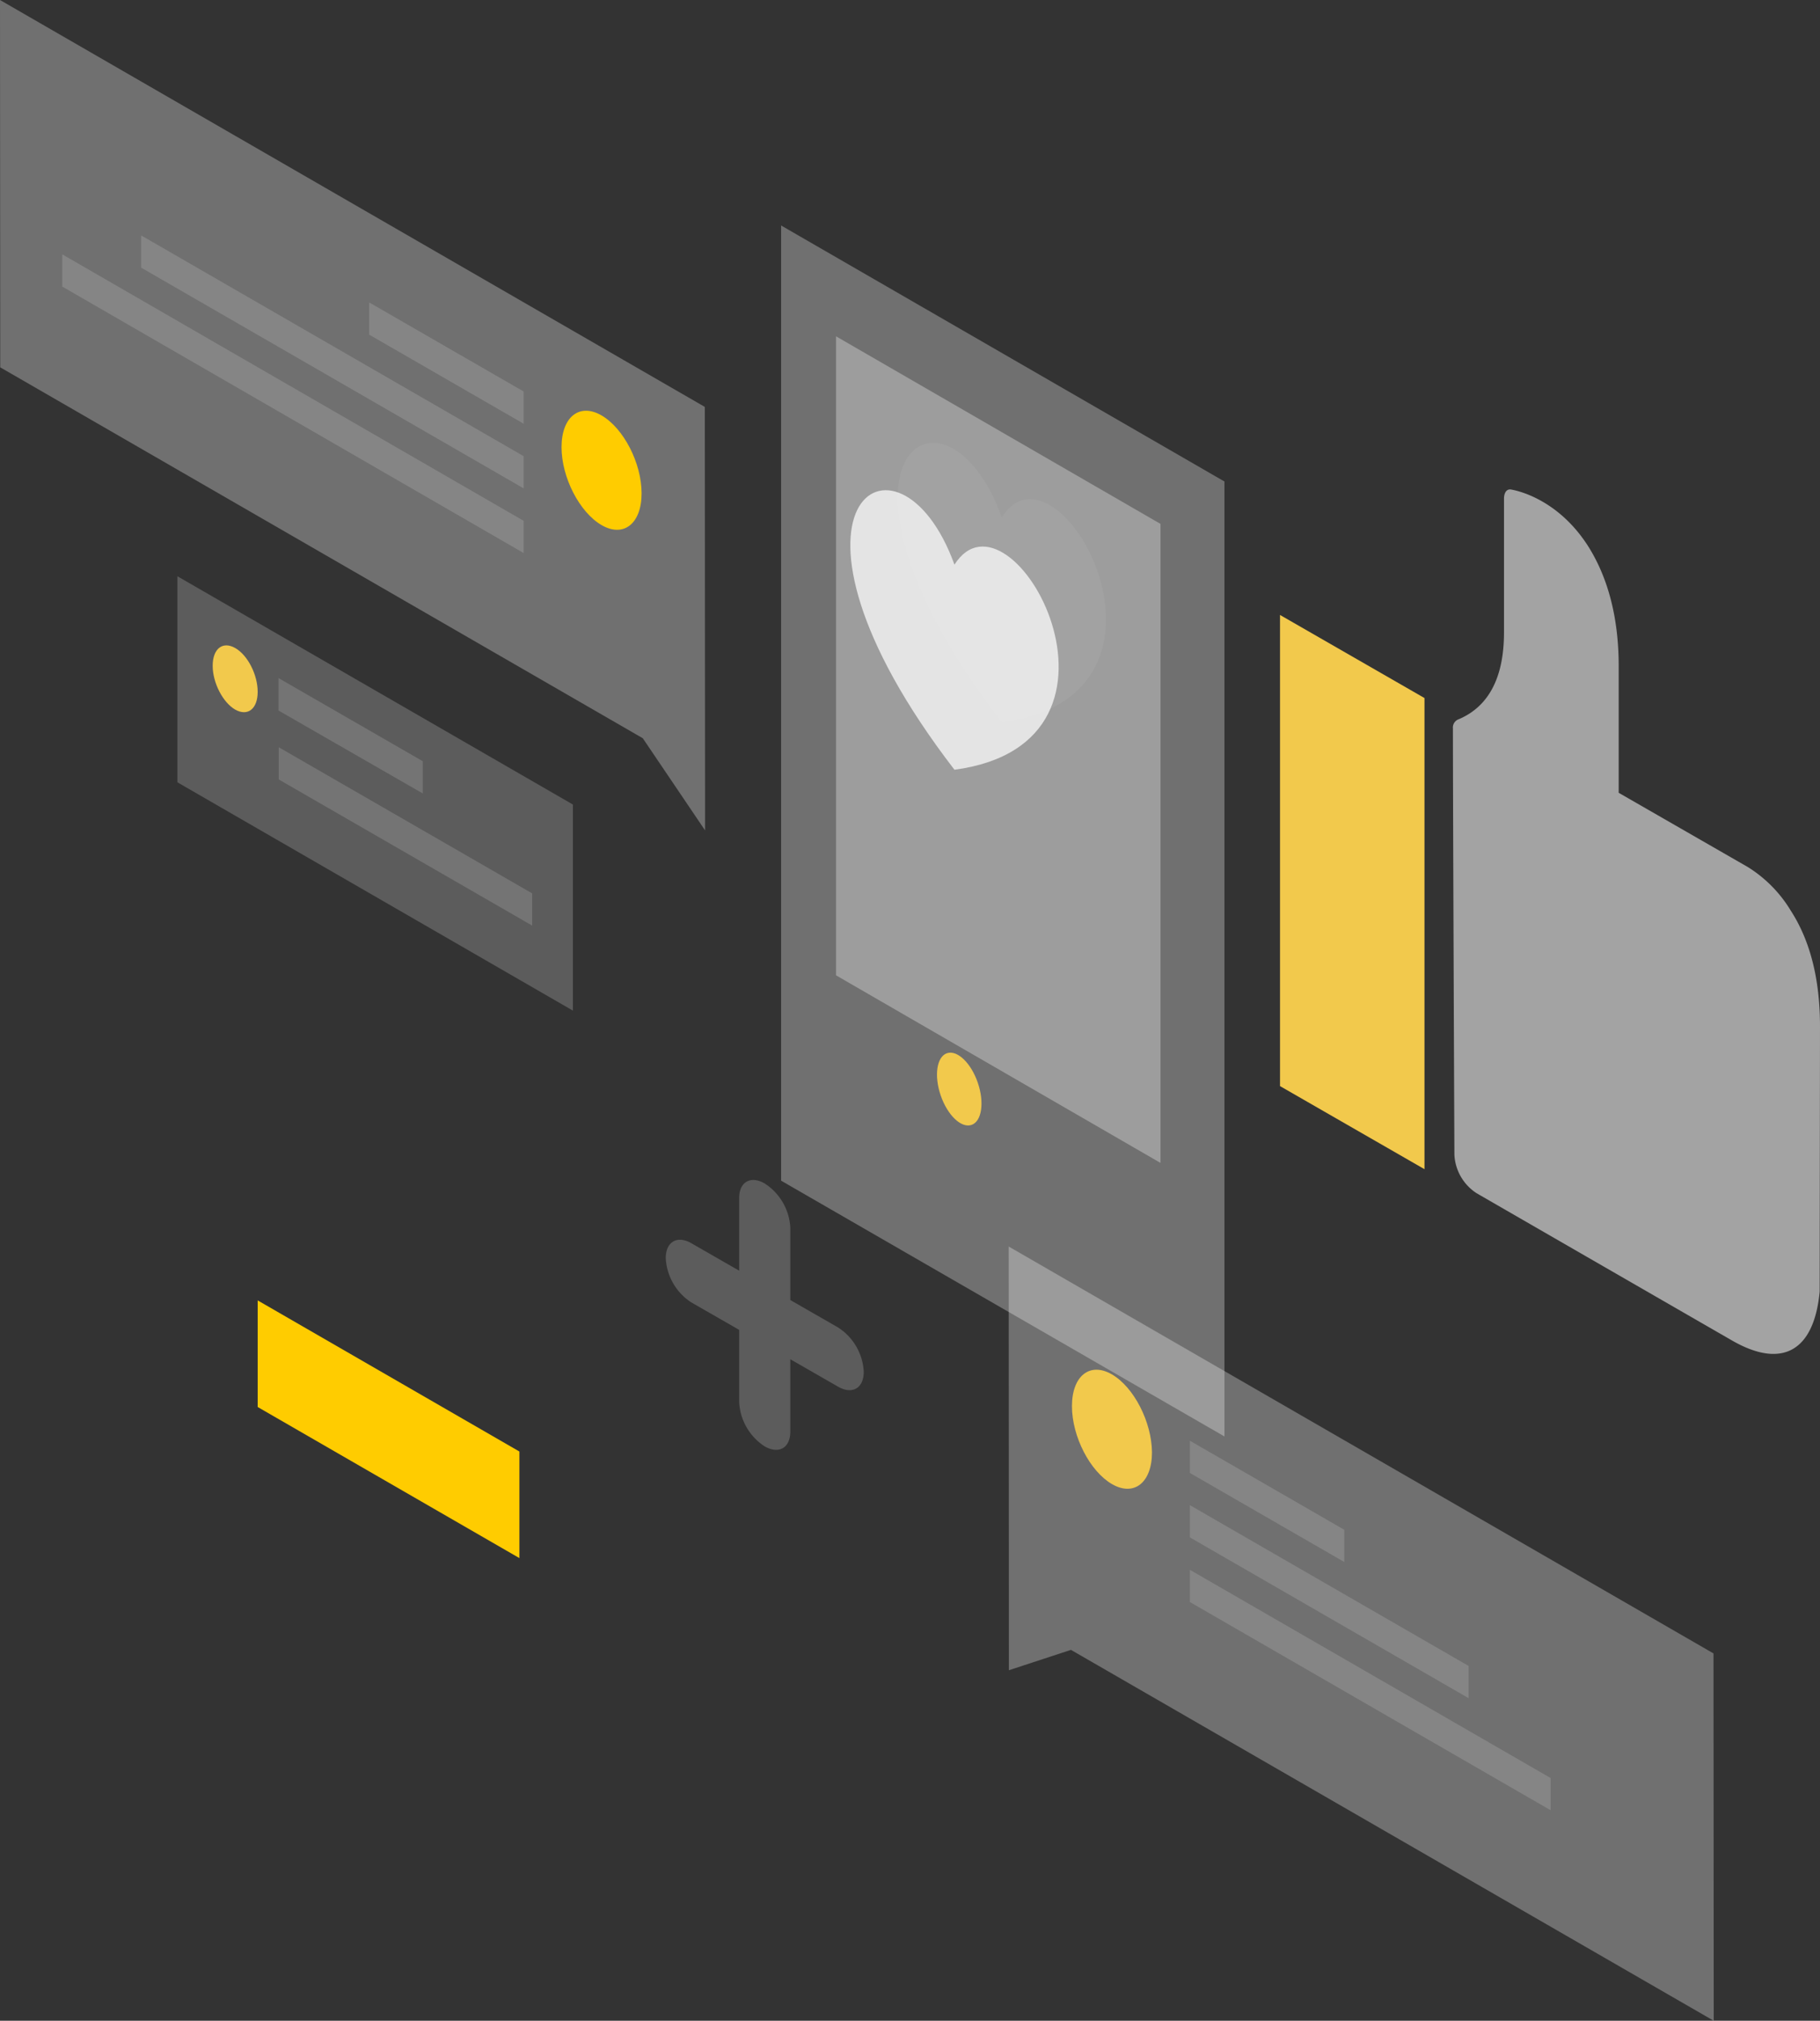 <svg id="Componente_73_1" data-name="Componente 73 – 1" xmlns="http://www.w3.org/2000/svg" width="314" height="348.626" viewBox="0 0 314 348.626">
  <rect x="0" y="0" width="314" height="348.626" fill="#333333" stroke="none"/>
  <path id="Caminho_3968" data-name="Caminho 3968" d="M98.843,138.8,30.605,99.415v35.549l68.238,39.39Z" fill="#fff" opacity="0.2"/>
  <path id="Caminho_3969" data-name="Caminho 3969" d="M44.457,119.355c0,2.942-1.716,4.29-3.882,3.065-2.125-1.226-3.882-4.618-3.882-7.56s1.716-4.29,3.882-3.064S44.457,116.413,44.457,119.355Z" fill="#f2c94c"/>
  <path id="Caminho_3970" data-name="Caminho 3970" d="M48.053,116.985l24.884,14.342v5.557l-24.884-14.3Z" fill="#fff" opacity="0.15"/>
  <path id="Caminho_3971" data-name="Caminho 3971" d="M48.094,128.916l43.721,25.212v5.557L48.094,134.474Z" fill="#fff" opacity="0.15"/>
  <path id="Caminho_3972" data-name="Caminho 3972" d="M134.76,38.9,211.252,83.07V247.822l-76.492-44.13Z" fill="#fff" opacity="0.3"/>
  <path id="Caminho_3973" data-name="Caminho 3973" d="M114.778,165.9V147.508l45.152,26.07v18.387Z" transform="translate(-70.321 76.839)" fill="#fc0"/>
  <path id="Caminho_3974" data-name="Caminho 3974" d="M121.6,70.2,0,0,.041,63.375,110.9,127.364l10.746,15.9Z" fill="#fff" opacity="0.3"/>
  <path id="Caminho_3975" data-name="Caminho 3975" d="M90.343,67.543,63.7,52.18v5.557L90.343,73.1Z" fill="#fff" opacity="0.15"/>
  <path id="Caminho_3989" data-name="Caminho 3989" d="M144.239,58.023l55.98,32.362V200.627l-55.98-32.361Z" fill="#fff" opacity="0.32"/>
  <path id="Caminho_3976" data-name="Caminho 3976" d="M90.343,78.7,24.353,40.616v5.557L90.343,84.255Z" fill="#fff" opacity="0.15"/>
  <path id="Caminho_3977" data-name="Caminho 3977" d="M90.343,89.853l-79.6-45.969v5.557l79.6,45.969Z" fill="#fff" opacity="0.15"/>
  <path id="Caminho_3978" data-name="Caminho 3978" d="M96.881,77.146c0,5.23,3.105,11.237,6.905,13.443s6.906-.245,6.906-5.475-3.106-11.237-6.906-13.443S96.881,71.915,96.881,77.146Z" fill="#fc0"/>
  <path id="Caminho_3979" data-name="Caminho 3979" d="M174.027,215.051l121.6,70.2.04,63.375-110.9-63.988-10.706,3.514Z" fill="#fff" opacity="0.3"/>
  <path id="Caminho_3980" data-name="Caminho 3980" d="M205.286,248.557l26.641,15.364v5.557l-26.641-15.363Z" fill="#fff" opacity="0.15"/>
  <path id="Caminho_3981" data-name="Caminho 3981" d="M205.286,259.672l48.094,27.744v5.557l-48.094-27.744Z" fill="#fff" opacity="0.15"/>
  <path id="Caminho_3982" data-name="Caminho 3982" d="M205.286,270.827l62.231,35.916V312.3l-62.231-35.917Z" fill="#fff" opacity="0.15"/>
  <path id="Caminho_3983" data-name="Caminho 3983" d="M198.748,250.56c0,5.23-3.106,7.681-6.906,5.475s-6.9-8.213-6.9-13.443,3.105-7.682,6.9-5.476S198.707,245.329,198.748,250.56Z" fill="#f2c94c"/>
  <path id="Caminho_3984" data-name="Caminho 3984" d="M131.94,204.182a9.677,9.677,0,0,1,4.413,7.641v12.463l8.254,4.74a9.674,9.674,0,0,1,4.413,7.641c0,2.819-1.961,3.963-4.413,2.574l-8.254-4.74v12.463c0,2.819-1.961,3.963-4.413,2.574a9.678,9.678,0,0,1-4.413-7.641V229.434l-8.254-4.739a9.68,9.68,0,0,1-4.413-7.641c0-2.82,1.962-3.964,4.413-2.575l8.254,4.74V206.757C127.486,203.937,129.489,202.752,131.94,204.182Z" fill="#fff" opacity="0.2"/>
  <path id="Caminho_3985" data-name="Caminho 3985" d="M172.843,124.626c-35.059-45.6-9.684-62.109,0-35.386C182.567,73.877,207.9,119.927,172.843,124.626Z" fill="#fff" opacity="0.05"/>
  <path id="Caminho_3986" data-name="Caminho 3986" d="M164.67,132.8c-35.059-45.6-9.684-62.109,0-35.385C174.4,82.049,199.728,128.1,164.67,132.8Z" fill="#fff" opacity="0.72"/>
  <path id="Caminho_3987" data-name="Caminho 3987" d="M274.1,94.394c-5.49-8.731-13.088-9.878-13.407-9.942-.766-.128-1.213.574-1.213,1.593v23.07c0,7.838-2.682,12.873-7.981,15.04a1.518,1.518,0,0,0-.83,1.529c0,11.089.192,58.7.255,73.544a8.4,8.4,0,0,0,3.831,6.628c11.365,6.564,43.99,25.364,43.99,25.364,8.682,5.034,14.237,1.912,15.2-8.412L314,177.115c0-6.947-1.213-14.084-5.044-20.011a22.569,22.569,0,0,0-7.406-7.52l-22.282-12.81V115.361C279.332,106.949,277.544,99.939,274.1,94.394Z" fill="#fff" opacity="0.55"/>
  <path id="Caminho_3988" data-name="Caminho 3988" d="M220.837,106.094l24.925,14.333v81.282l-24.925-14.333Z" fill="#f2c94c"/>
  <ellipse id="Elipse_560" data-name="Elipse 560" cx="3.383" cy="6.537" rx="3.383" ry="6.537" transform="translate(160.176 182.8) rotate(-18.918)" fill="#f2c94c"/>
</svg>

